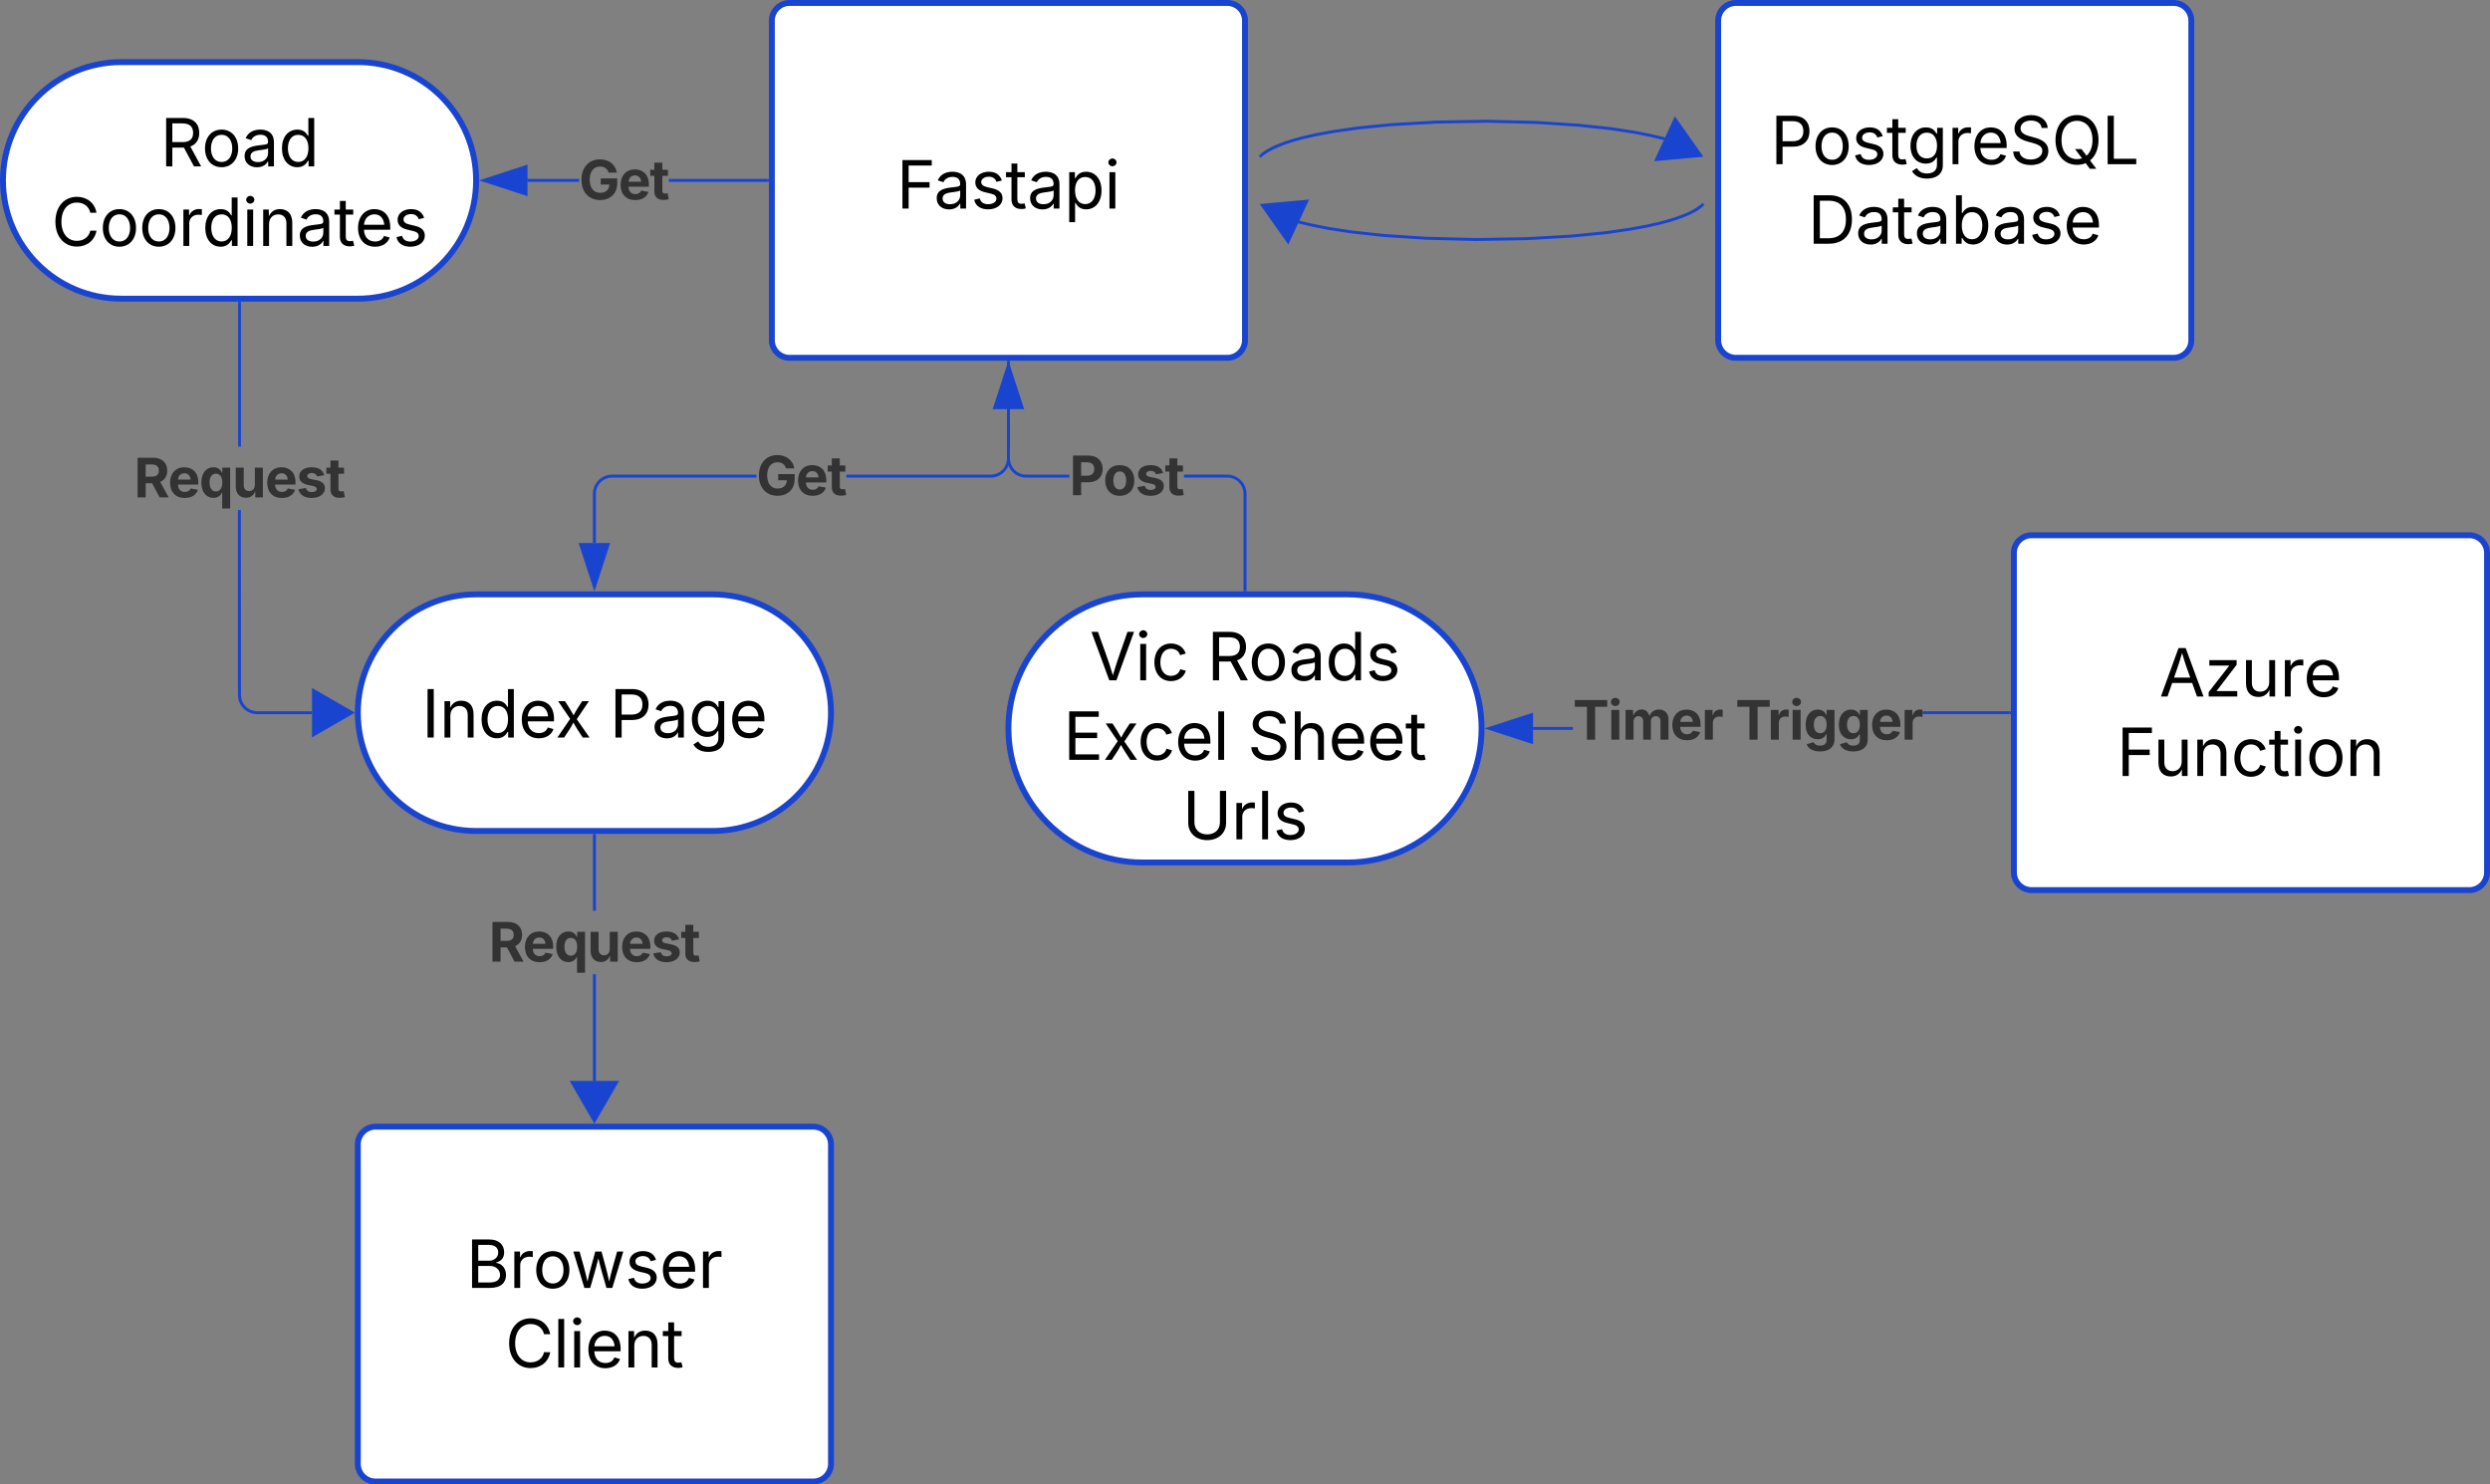 <svg xmlns="http://www.w3.org/2000/svg" xmlns:xlink="http://www.w3.org/1999/xlink" xmlns:lucid="lucid" width="842" height="502"><rect width="100%" height="100%" fill="#808080" stroke="none"/><g transform="translate(-239 121)" lucid:page-tab-id="0_0"><path d="M500-114a6 6 0 0 1 6-6h148a6 6 0 0 1 6 6V-6a6 6 0 0 1-6 6H506a6 6 0 0 1-6-6z" stroke="#1944d0" stroke-width="2" fill="#fff"/><use xlink:href="#a" transform="matrix(1,0,0,1,512,-108) translate(30.185 57.528)"/><path d="M480 80c22.1 0 40 17.9 40 40s-17.9 40-40 40h-80c-22.1 0-40-17.9-40-40s17.9-40 40-40z" stroke="#1944d0" stroke-width="2" fill="#fff"/><use xlink:href="#b" transform="matrix(1,0,0,1,365,85) translate(16.602 43.403)"/><use xlink:href="#c" transform="matrix(1,0,0,1,365,85) translate(80.143 43.403)"/><path d="M494.78 40.48h-48.76l-.88.06-.85.2-.8.34-.75.45-.66.56-.57.65-.45.74-.33.8-.2.84-.07.88v16.6h-.96V45.98l.08-1 .24-.98.4-.94.52-.87.66-.78.77-.66.86-.53.94-.4 1-.23.98-.08h48.8zm85.7-6.46l-.08 1-.24.98-.4.94-.52.87-.66.78-.77.66-.86.53-.94.4-1 .23-.98.08h-48.8v-.95h48.76l.88-.07.85-.2.8-.34.75-.45.66-.56.57-.65.45-.74.33-.8.2-.84.07-.88V1.5h.96z" stroke="#1944d0" stroke-width=".05" fill="#1944d0"/><path d="M580.48 1.5h-.96V1h.96z" fill="#1944d0"/><path stroke="#1944d0" stroke-width=".05" fill="#1944d0"/><path d="M440 77.38l-4.63-14.26h9.26z" fill="#1944d0"/><path d="M440 78.92l-5.3-16.28h10.6zm-3.98-15.33L440 75.83l3.98-12.25z" stroke="#1944d0" stroke-width=".05" fill="#1944d0"/><use xlink:href="#d" transform="matrix(1,0,0,1,494.779,29.245) translate(0 17.222)"/><path d="M360-100c22.1 0 40 17.9 40 40s-17.9 40-40 40h-80c-22.1 0-40-17.9-40-40s17.9-40 40-40z" stroke="#1944d0" stroke-width="2" fill="#fff"/><use xlink:href="#e" transform="matrix(1,0,0,1,245,-95) translate(48.204 30.278)"/><use xlink:href="#f" transform="matrix(1,0,0,1,245,-95) translate(11.398 57.166)"/><path d="M434.78-59.52h-17.4v-.95h17.4zm63.72 0h-33.28v-.95h33.28z" stroke="#1944d0" stroke-width=".05" fill="#1944d0"/><path d="M499-59.52h-.5v-.95h.5z" fill="#1944d0"/><path stroke="#1944d0" stroke-width=".05" fill="#1944d0"/><path d="M416.9-55.37L402.6-60l14.26-4.64z" fill="#1944d0"/><path d="M417.36-54.7L401.08-60l16.28-5.3zm-13.2-5.3l12.25 3.98v-7.96z" stroke="#1944d0" stroke-width=".05" fill="#1944d0"/><use xlink:href="#d" transform="matrix(1,0,0,1,434.779,-70.755) translate(0 17.222)"/><path d="M694.67 80C719.7 80 740 100.3 740 125.33c0 25.04-20.3 45.33-45.33 45.33h-69.34c-25.03 0-45.33-20.3-45.33-45.33C580 100.3 600.3 80 625.33 80z" stroke="#1944d0" stroke-width="2" fill="#fff"/><use xlink:href="#g" transform="matrix(1,0,0,1,585,85) translate(22.509 24.059)"/><use xlink:href="#h" transform="matrix(1,0,0,1,585,85) translate(62.169 24.059)"/><use xlink:href="#i" transform="matrix(1,0,0,1,585,85) translate(13.574 50.947)"/><use xlink:href="#j" transform="matrix(1,0,0,1,585,85) translate(75.846 50.947)"/><use xlink:href="#k" transform="matrix(1,0,0,1,585,85) translate(53.824 77.835)"/><path d="M654.02 39.52l1 .08.98.24.94.4.87.52.78.66.66.77.53.86.4.94.23 1 .08.98V78.5h-.96V46.02l-.06-.88-.2-.85-.34-.8-.45-.75-.56-.66-.65-.57-.74-.45-.8-.33-.84-.2-.88-.07h-14.6v-.95zm-73.48-4.66l.2.85.34.8.45.75.56.66.65.57.74.45.8.33.84.2.88.07h14.6v.95H586l-1-.07-.98-.24-.94-.4-.87-.52-.78-.66-.66-.77-.53-.86-.4-.94-.23-1-.08-.98V17.38h.96v16.6z" stroke="#1944d0" stroke-width=".05" fill="#1944d0"/><path d="M660.48 79h-.96v-.5h.96z" fill="#1944d0"/><path stroke="#1944d0" stroke-width=".05" fill="#1944d0"/><path d="M584.63 16.88h-9.26L580 2.62z" fill="#1944d0"/><path d="M585.3 17.36h-10.6L580 1.08zM576 16.4h7.96L580 4.17z" stroke="#1944d0" stroke-width=".05" fill="#1944d0"/><use xlink:href="#l" transform="matrix(1,0,0,1,600.629,29.245) translate(0 17.222)"/><path d="M920 66a6 6 0 0 1 6-6h148a6 6 0 0 1 6 6v108a6 6 0 0 1-6 6H926a6 6 0 0 1-6-6z" stroke="#1944d0" stroke-width="2" fill="#fff"/><use xlink:href="#m" transform="matrix(1,0,0,1,932,72) translate(37.151 42.528)"/><use xlink:href="#n" transform="matrix(1,0,0,1,932,72) translate(22.78 69.416)"/><path d="M770.86 125.8h-13.48v-.94h13.48zm147.64-5.33h-29.36v-.94h29.36z" stroke="#1944d0" stroke-width=".05" fill="#1944d0"/><path d="M919 120.47h-.5v-.94h.5z" fill="#1944d0"/><path stroke="#1944d0" stroke-width=".05" fill="#1944d0"/><path d="M756.88 129.97l-14.26-4.64 14.26-4.63z" fill="#1944d0"/><path d="M757.36 130.62l-16.28-5.3 16.28-5.28zm-13.2-5.3l12.25 4v-7.97z" stroke="#1944d0" stroke-width=".05" fill="#1944d0"/><use xlink:href="#o" transform="matrix(1,0,0,1,770.855,111.911) translate(0 17.222)"/><use xlink:href="#p" transform="matrix(1,0,0,1,770.855,111.911) translate(54.948 17.222)"/><path d="M820-114a6 6 0 0 1 6-6h148a6 6 0 0 1 6 6V-6a6 6 0 0 1-6 6H826a6 6 0 0 1-6-6z" stroke="#1944d0" stroke-width="2" fill="#fff"/><use xlink:href="#q" transform="matrix(1,0,0,1,832,-108) translate(5.712 42.528)"/><use xlink:href="#r" transform="matrix(1,0,0,1,832,-108) translate(18.32 69.416)"/><path d="M814.64-51.65l-.26.22-.38.32-.46.33-.53.37-.63.4-.78.44-.95.5-1.17.53-1.47.6-1.86.7-2.43.77-3.2.88-4.36 1-5.98 1.1-8.32 1.2-11.43 1.13-14.9.86-17.3.3-17-.43-14.22-.94-10.74-1.16-7.78-1.18-5.6-1.1-4.1-.97-.74-.2m-12.66-22.38l.26-.22.38-.32.46-.33.53-.37.63-.4.78-.44.95-.5 1.17-.53 1.47-.6 1.86-.7 2.43-.77 3.2-.88 4.36-1 5.98-1.1 8.32-1.2 11.43-1.13 14.9-.86 17.3-.3 17 .43 14.22.94 10.74 1.16 7.78 1.18 5.6 1.1 4.1.97.74.2" stroke="#1944d0" fill="none"/><path d="M815.33-51.66l-.37.36-.66-.68.37-.36z" stroke="#1944d0" stroke-width=".05" fill="#1944d0"/><path d="M665.9-51.58l14.95-1.36-6.3 13.62z" stroke="#1944d0" fill="#1944d0"/><path d="M665.7-68.02l-.37.36-.66-.68.37-.36z" stroke="#1944d0" stroke-width=".05" fill="#1944d0"/><path d="M814.1-68.42l-14.95 1.36 6.3-13.62z" stroke="#1944d0" fill="#1944d0"/><path d="M360 266a6 6 0 0 1 6-6h148a6 6 0 0 1 6 6v108a6 6 0 0 1-6 6H366a6 6 0 0 1-6-6z" stroke="#1944d0" stroke-width="2" fill="#fff"/><use xlink:href="#s" transform="matrix(1,0,0,1,372,272) translate(24.651 42.528)"/><use xlink:href="#t" transform="matrix(1,0,0,1,372,272) translate(37.824 69.416)"/><path d="M320.48 113.98l.06.88.2.85.34.8.45.75.56.66.65.57.74.45.8.33.84.2.88.08h18.5v.94h-18.54l-1-.07-.98-.24-.94-.4-.87-.52-.78-.66-.66-.77-.53-.86-.4-.94-.23-1-.08-.98V51.48h.96zm0-84h-.96V-18.5h.96z" stroke="#1944d0" stroke-width=".05" fill="#1944d0"/><path d="M320.48-18.5h-.96v-.5h.96z" fill="#1944d0"/><path stroke="#1944d0" stroke-width=".05" fill="#1944d0"/><path d="M358 120l-13 7.5v-15z" fill="#1944d0"/><path d="M358.95 120l-14.42 8.32v-16.64zm-13.47 6.68l11.57-6.68-11.57-6.68z" stroke="#1944d0" stroke-width=".05" fill="#1944d0"/><g><use xlink:href="#u" transform="matrix(1,0,0,1,284.31,29.973) translate(0 17.222)"/></g><path d="M440.48 244.5h-.96v-36.03h.96zm0-57.54h-.96V161.5h.96z" stroke="#1944d0" stroke-width=".05" fill="#1944d0"/><path d="M440.48 161.5h-.96v-.5h.96z" fill="#1944d0"/><path stroke="#1944d0" stroke-width=".05" fill="#1944d0"/><path d="M440 258l-7.5-13h15z" fill="#1944d0"/><path d="M440 258.95l-8.32-14.4 16.64-.02zm-6.68-13.46l6.68 11.55 6.68-11.56z" stroke="#1944d0" stroke-width=".05" fill="#1944d0"/><g><use xlink:href="#u" transform="matrix(1,0,0,1,404.31,186.959) translate(0 17.222)"/></g><defs><path d="M180 0v-1490h901v168H370v510h643v168H370V0H180" id="v"/><path d="M471 26C259 26 90-98 90-318c0-256 228-303 435-329 202-27 287-16 287-108 0-139-79-219-234-219-161 0-248 86-283 164l-173-57c86-203 278-265 451-265 150 0 419 46 419 395V0H815v-152h-12C765-73 660 26 471 26zm31-159c199 0 310-134 310-271v-155c-30 35-226 55-295 64-131 17-246 59-246 186 0 116 97 176 231 176" id="w"/><path d="M538 24C308 24 148-78 108-271l171-41c32 123 123 178 257 178 156 0 256-77 256-169 0-77-54-128-164-154l-186-44c-203-48-300-148-300-305 0-192 176-326 414-326 230 0 351 112 402 269l-163 42c-31-80-94-158-238-158-133 0-233 69-233 162 0 83 57 129 188 160l169 40c203 48 298 149 298 302 0 196-179 339-441 339" id="x"/><path d="M598-1118v154H368v674c0 100 37 144 132 144 23 0 62-6 92-12L629-6c-37 13-88 20-134 20-193 0-307-107-307-290v-688H20v-154h168v-266h180v266h230" id="y"/><path d="M158 418v-1536h174v179h20c37-59 106-193 324-193 279 0 474 222 474 576 0 356-194 580-473 580-213 0-288-135-325-197h-14v591H158zm492-555c209 0 317-186 317-421 0-232-105-413-317-413-206 0-314 166-314 413 0 249 111 421 314 421" id="z"/><path d="M158 0v-1118h180V0H158zm91-1301c-68 0-125-53-125-119s57-119 125-119c69 0 126 53 126 119s-57 119-126 119" id="A"/><g id="a"><use transform="matrix(0.011,0,0,0.011,0,0)" xlink:href="#v"/><use transform="matrix(0.011,0,0,0.011,12.576,0)" xlink:href="#w"/><use transform="matrix(0.011,0,0,0.011,25.054,0)" xlink:href="#x"/><use transform="matrix(0.011,0,0,0.011,36.784,0)" xlink:href="#y"/><use transform="matrix(0.011,0,0,0.011,44.162,0)" xlink:href="#w"/><use transform="matrix(0.011,0,0,0.011,56.641,0)" xlink:href="#z"/><use transform="matrix(0.011,0,0,0.011,70.247,0)" xlink:href="#A"/></g><path d="M370-1490V0H180v-1490h190" id="B"/><path d="M338-670V0H158v-1118h173l1 207c72-158 192-221 342-221 226 0 378 139 378 422V0H872v-695c0-172-96-275-252-275-161 0-282 109-282 300" id="C"/><path d="M577 24c-279 0-473-224-473-580 0-354 195-576 474-576 218 0 287 134 324 193h14v-551h180V0H922v-173h-20C865-111 790 24 577 24zm27-161c203 0 314-172 314-421 0-247-108-413-314-413-212 0-317 181-317 413 0 235 108 421 317 421" id="D"/><path d="M628 24c-324 0-524-230-524-574 0-343 198-582 503-582 237 0 487 146 487 559v75H286c9 234 145 362 343 362 132 0 231-58 273-172l174 48C1024-91 857 24 628 24zM287-650h624c-17-190-120-322-304-322-192 0-309 151-320 322" id="E"/><path d="M65 0l393-574-370-544h210c88 136 192 297 267 435 67-142 176-302 264-435h206L661-564 1053 0H844c-94-144-206-310-287-458C484-308 366-142 273 0H65" id="F"/><g id="b"><use transform="matrix(0.011,0,0,0.011,0,0)" xlink:href="#B"/><use transform="matrix(0.011,0,0,0.011,5.968,0)" xlink:href="#C"/><use transform="matrix(0.011,0,0,0.011,19.097,0)" xlink:href="#D"/><use transform="matrix(0.011,0,0,0.011,32.704,0)" xlink:href="#E"/><use transform="matrix(0.011,0,0,0.011,45.161,0)" xlink:href="#F"/></g><path d="M180 0v-1490h510c348 0 508 209 508 474 0 266-160 477-507 477H370V0H180zm190-706h312c236 0 327-133 327-310 0-176-91-307-329-307H370v617" id="G"/><path d="M611 442c-248 0-391-105-460-228l146-94c47 65 117 165 314 165 178 0 307-82 307-266v-224h-17C863-141 792-18 576-18c-268 0-472-195-472-546 0-346 197-568 476-568 216 0 288 133 326 193h17v-179h175V29c0 289-215 413-487 413zm-5-620c203 0 314-146 314-390 0-237-108-403-314-403-213 0-319 180-319 403 0 230 109 390 319 390" id="H"/><g id="c"><use transform="matrix(0.011,0,0,0.011,0,0)" xlink:href="#G"/><use transform="matrix(0.011,0,0,0.011,14.193,0)" xlink:href="#w"/><use transform="matrix(0.011,0,0,0.011,26.671,0)" xlink:href="#H"/><use transform="matrix(0.011,0,0,0.011,40.299,0)" xlink:href="#E"/></g><path fill="#333" d="M795 20C377 20 94-272 94-743c0-483 302-767 694-767 335 0 593 206 635 500h-310c-42-142-154-229-320-229-230 0-389 177-389 493s154 495 393 495c212 0 340-120 345-311H818v-232h620v186c0 391-269 628-643 628" id="I"/><path fill="#333" d="M633 22C291 22 81-200 81-553c0-345 210-579 537-579 292 0 525 185 525 567v84H378c7 183 109 277 260 277 105 0 184-46 216-132l272 51C1071-99 893 22 633 22zM380-669h474c-15-146-94-237-233-237-143 0-229 99-241 237" id="J"/><path fill="#333" d="M683-1118v229H474v562c0 71 29 104 102 104 23 0 73-7 95-13l43 225C647 9 580 16 520 16 296 16 174-96 174-301v-588H20v-229h154v-266h300v266h209" id="K"/><g id="d"><use transform="matrix(0.009,0,0,0.009,0,0)" xlink:href="#I"/><use transform="matrix(0.009,0,0,0.009,13.342,0)" xlink:href="#J"/><use transform="matrix(0.009,0,0,0.009,23.932,0)" xlink:href="#K"/></g><path d="M180 0v-1490h510c348 0 508 194 508 460 0 198-88 351-276 417L1256 0h-220L726-579c-117 2-238 0-356 1V0H180zm190-747h312c235 0 327-108 327-283 0-177-92-293-329-293H370v576" id="L"/><path d="M613 24c-304 0-509-231-509-576 0-350 205-580 509-580 305 0 511 230 511 580 0 345-206 576-511 576zm0-161c226 0 329-195 329-415 0-222-103-419-329-419-223 0-326 196-326 419 0 220 103 415 326 415" id="M"/><g id="e"><use transform="matrix(0.011,0,0,0.011,0,0)" xlink:href="#L"/><use transform="matrix(0.011,0,0,0.011,13.976,0)" xlink:href="#M"/><use transform="matrix(0.011,0,0,0.011,27.517,0)" xlink:href="#w"/><use transform="matrix(0.011,0,0,0.011,39.996,0)" xlink:href="#D"/></g><path d="M783 20c-382 0-661-292-661-764 0-473 279-766 661-766 302 0 548 182 601 489h-190c-42-204-217-313-411-313-268 0-476 208-476 590 0 381 209 588 476 588 195 0 369-110 411-313h190c-52 303-296 489-601 489" id="N"/><path d="M158 0v-1118h174v172h12c41-113 157-188 290-188 26 0 70 2 91 3v181c-11-2-60-10-108-10-161 0-279 109-279 260V0H158" id="O"/><g id="f"><use transform="matrix(0.011,0,0,0.011,0,0)" xlink:href="#N"/><use transform="matrix(0.011,0,0,0.011,16.233,0)" xlink:href="#M"/><use transform="matrix(0.011,0,0,0.011,29.557,0)" xlink:href="#M"/><use transform="matrix(0.011,0,0,0.011,42.882,0)" xlink:href="#O"/><use transform="matrix(0.011,0,0,0.011,50.879,0)" xlink:href="#D"/><use transform="matrix(0.011,0,0,0.011,64.486,0)" xlink:href="#A"/><use transform="matrix(0.011,0,0,0.011,69.868,0)" xlink:href="#C"/><use transform="matrix(0.011,0,0,0.011,82.997,0)" xlink:href="#w"/><use transform="matrix(0.011,0,0,0.011,95.475,0)" xlink:href="#y"/><use transform="matrix(0.011,0,0,0.011,102.528,0)" xlink:href="#E"/><use transform="matrix(0.011,0,0,0.011,115.484,0)" xlink:href="#x"/></g><path d="M600 0L52-1490h200c166 485 304 806 458 1336 156-533 285-846 449-1336h202L819 0H600" id="P"/><path d="M613 24c-304 0-509-231-509-576 0-350 205-580 509-580 216 0 392 114 453 309l-173 49c-33-115-133-197-280-197-223 0-326 196-326 419 0 220 103 415 326 415 150 0 252-85 285-206l172 49C1010-95 832 24 613 24" id="Q"/><g id="g"><use transform="matrix(0.011,0,0,0.011,0,0)" xlink:href="#P"/><use transform="matrix(0.011,0,0,0.011,15.332,0)" xlink:href="#A"/><use transform="matrix(0.011,0,0,0.011,20.714,0)" xlink:href="#Q"/></g><g id="h"><use transform="matrix(0.011,0,0,0.011,0,0)" xlink:href="#L"/><use transform="matrix(0.011,0,0,0.011,13.976,0)" xlink:href="#M"/><use transform="matrix(0.011,0,0,0.011,27.517,0)" xlink:href="#w"/><use transform="matrix(0.011,0,0,0.011,39.996,0)" xlink:href="#D"/><use transform="matrix(0.011,0,0,0.011,53.602,0)" xlink:href="#x"/></g><path d="M180 0v-1490h908v168H370v486h669v168H370v500h727V0H180" id="R"/><path d="M338-1490V0H158v-1490h180" id="S"/><g id="i"><use transform="matrix(0.011,0,0,0.011,0,0)" xlink:href="#R"/><use transform="matrix(0.011,0,0,0.011,13.357,0)" xlink:href="#F"/><use transform="matrix(0.011,0,0,0.011,24.989,0)" xlink:href="#Q"/><use transform="matrix(0.011,0,0,0.011,37.684,0)" xlink:href="#E"/><use transform="matrix(0.011,0,0,0.011,50.64,0)" xlink:href="#S"/></g><path d="M657 26c-323 0-524-166-541-416h195c15 169 171 246 346 246 202 0 356-106 356-265 5-203-294-238-475-293-239-73-380-191-380-389 0-252 224-419 512-419 294 0 499 171 508 396H992c-17-145-151-228-328-228-193 0-321 102-321 242 0 156 175 211 284 241l149 41c160 44 422 134 422 412 0 244-197 432-541 432" id="T"/><path d="M338-670V0H158v-1490h180v566c73-149 190-208 336-208 226 0 379 139 379 422V0H872v-695c0-172-96-275-252-275-161 0-282 109-282 300" id="U"/><g id="j"><use transform="matrix(0.011,0,0,0.011,0,0)" xlink:href="#T"/><use transform="matrix(0.011,0,0,0.011,14.258,0)" xlink:href="#U"/><use transform="matrix(0.011,0,0,0.011,27.398,0)" xlink:href="#E"/><use transform="matrix(0.011,0,0,0.011,40.354,0)" xlink:href="#E"/><use transform="matrix(0.011,0,0,0.011,53.309,0)" xlink:href="#y"/></g><path d="M763 24c-353 0-583-224-583-531v-983h190v968c0 214 149 370 393 370 243 0 391-156 391-370v-968h190v983c0 307-230 531-581 531" id="V"/><g id="k"><use transform="matrix(0.011,0,0,0.011,0,0)" xlink:href="#V"/><use transform="matrix(0.011,0,0,0.011,16.536,0)" xlink:href="#O"/><use transform="matrix(0.011,0,0,0.011,25.25,0)" xlink:href="#S"/><use transform="matrix(0.011,0,0,0.011,30.632,0)" xlink:href="#x"/></g><path fill="#333" d="M135 0v-1490h581c339 0 533 210 533 503 0 295-197 500-540 500H440V0H135zm305-733h220c186 0 274-104 274-254s-88-251-275-251H440v505" id="W"/><path fill="#333" d="M628 22C291 22 81-210 81-554c0-346 210-578 547-578 336 0 547 232 547 578 0 344-211 576-547 576zm0-236c160 0 242-146 242-341 0-197-82-341-242-341S387-753 387-555c0 195 81 341 241 341" id="X"/><path fill="#333" d="M572 22C302 22 117-98 78-306l279-48c29 105 101 156 224 156 114 0 185-48 185-115 0-118-228-130-337-155-215-49-322-150-322-317 0-215 187-347 470-347 265 0 424 116 466 298l-266 47c-24-76-87-130-196-130-98 0-174 46-174 113 0 56 38 95 144 117l201 40c216 44 320 143 320 302 0 220-207 367-500 367" id="Y"/><g id="l"><use transform="matrix(0.009,0,0,0.009,0,0)" xlink:href="#W"/><use transform="matrix(0.009,0,0,0.009,11.372,0)" xlink:href="#X"/><use transform="matrix(0.009,0,0,0.009,22.274,0)" xlink:href="#Y"/><use transform="matrix(0.009,0,0,0.009,32.231,0)" xlink:href="#K"/></g><path d="M52 0l541-1490h220L1361 0h-200l-149-416H398L254 0H52zm404-582h497c-103-290-145-390-251-756-108 377-145 460-246 756" id="Z"/><path d="M126 0v-134l627-806v-11H146v-167h839v143L376-178v11h629V0H126" id="aa"/><path d="M537 14c-226 0-379-139-379-422v-710h180v695c0 172 97 275 253 275 160 0 281-109 281-300v-670h181V0H879v-209C806-46 684 14 537 14" id="ab"/><g id="m"><use transform="matrix(0.011,0,0,0.011,0,0)" xlink:href="#Z"/><use transform="matrix(0.011,0,0,0.011,15.332,0)" xlink:href="#aa"/><use transform="matrix(0.011,0,0,0.011,27.604,0)" xlink:href="#ab"/><use transform="matrix(0.011,0,0,0.011,40.744,0)" xlink:href="#O"/><use transform="matrix(0.011,0,0,0.011,48.741,0)" xlink:href="#E"/></g><g id="n"><use transform="matrix(0.011,0,0,0.011,0,0)" xlink:href="#v"/><use transform="matrix(0.011,0,0,0.011,12.37,0)" xlink:href="#ab"/><use transform="matrix(0.011,0,0,0.011,25.51,0)" xlink:href="#C"/><use transform="matrix(0.011,0,0,0.011,38.639,0)" xlink:href="#Q"/><use transform="matrix(0.011,0,0,0.011,51.335,0)" xlink:href="#y"/><use transform="matrix(0.011,0,0,0.011,58.605,0)" xlink:href="#A"/><use transform="matrix(0.011,0,0,0.011,63.987,0)" xlink:href="#M"/><use transform="matrix(0.011,0,0,0.011,77.311,0)" xlink:href="#C"/></g><path fill="#333" d="M75-1237v-253h1217v253H837V0H531v-1237H75" id="ac"/><path fill="#333" d="M128 0v-1118h300V0H128zm150-1264c-91 0-165-68-165-154 0-85 74-154 165-154 90 0 165 69 165 154 0 86-75 154-165 154" id="ad"/><path fill="#333" d="M128 0v-1118h278l12 217c60-163 185-234 319-234 143 0 236 81 288 251 63-172 205-251 359-251 205 0 357 138 357 381V0h-301v-697c0-126-76-187-177-187-114 0-184 79-184 196V0H789v-705c0-109-72-179-174-179-106 0-187 74-187 208V0H128" id="ae"/><path fill="#333" d="M128 0v-1118h290v195h12c54-169 184-238 367-200v268c-27-8-86-15-130-15-138 0-239 95-239 234V0H128" id="af"/><g id="o"><use transform="matrix(0.009,0,0,0.009,0,0)" xlink:href="#ac"/><use transform="matrix(0.009,0,0,0.009,11.866,0)" xlink:href="#ad"/><use transform="matrix(0.009,0,0,0.009,16.684,0)" xlink:href="#ae"/><use transform="matrix(0.009,0,0,0.009,32.908,0)" xlink:href="#J"/><use transform="matrix(0.009,0,0,0.009,43.498,0)" xlink:href="#af"/></g><path fill="#333" d="M625 442c-280 0-454-114-503-274l258-72c28 63 97 128 243 128 153 0 246-69 246-216v-206h-23C805-108 717-16 536-16 284-16 81-191 81-561c0-378 208-571 456-571 188 0 280 113 321 202h13v-188h295V-9c0 303-226 451-541 451zm5-686c153 0 240-119 240-319 0-198-86-329-240-329-158 0-241 137-241 329 0 195 85 319 241 319" id="ag"/><g id="p"><use transform="matrix(0.009,0,0,0.009,0,0)" xlink:href="#ac"/><use transform="matrix(0.009,0,0,0.009,10.859,0)" xlink:href="#af"/><use transform="matrix(0.009,0,0,0.009,18.229,0)" xlink:href="#ad"/><use transform="matrix(0.009,0,0,0.009,23.047,0)" xlink:href="#ag"/><use transform="matrix(0.009,0,0,0.009,34.28,0)" xlink:href="#ag"/><use transform="matrix(0.009,0,0,0.009,45.512,0)" xlink:href="#J"/><use transform="matrix(0.009,0,0,0.009,56.102,0)" xlink:href="#af"/></g><path d="M784 20c-382 0-662-292-662-764 0-473 280-766 662-766s660 293 660 766c0 282-99 499-260 629l192 255h-198L1049-33C969 2 880 20 784 20zm-62-486h198l156 205c112-98 183-261 183-483 0-383-209-590-475-590-268 0-477 208-477 590 0 380 209 588 477 588 54 0 106-9 154-25" id="ah"/><path d="M180 0v-1490h190v1322h690V0H180" id="ai"/><g id="q"><use transform="matrix(0.011,0,0,0.011,0,0)" xlink:href="#G"/><use transform="matrix(0.011,0,0,0.011,14.073,0)" xlink:href="#M"/><use transform="matrix(0.011,0,0,0.011,27.398,0)" xlink:href="#x"/><use transform="matrix(0.011,0,0,0.011,39.128,0)" xlink:href="#y"/><use transform="matrix(0.011,0,0,0.011,46.181,0)" xlink:href="#H"/><use transform="matrix(0.011,0,0,0.011,59.809,0)" xlink:href="#O"/><use transform="matrix(0.011,0,0,0.011,67.806,0)" xlink:href="#E"/><use transform="matrix(0.011,0,0,0.011,80.762,0)" xlink:href="#T"/><use transform="matrix(0.011,0,0,0.011,95.02,0)" xlink:href="#ah"/><use transform="matrix(0.011,0,0,0.011,112.012,0)" xlink:href="#ai"/></g><path d="M645 0H180v-1490h484c435 0 692 280 692 742 0 466-257 748-711 748zM370-168h263c363 0 539-218 539-580 0-358-176-574-521-574H370v1154" id="aj"/><path d="M677 24c-213 0-288-135-325-197h-20V0H158v-1490h180v551h14c37-59 106-193 324-193 279 0 474 222 474 576 0 356-194 580-473 580zm-27-161c209 0 317-186 317-421 0-232-105-413-317-413-206 0-314 166-314 413 0 249 111 421 314 421" id="ak"/><g id="r"><use transform="matrix(0.011,0,0,0.011,0,0)" xlink:href="#aj"/><use transform="matrix(0.011,0,0,0.011,16.037,0)" xlink:href="#w"/><use transform="matrix(0.011,0,0,0.011,28.516,0)" xlink:href="#y"/><use transform="matrix(0.011,0,0,0.011,35.894,0)" xlink:href="#w"/><use transform="matrix(0.011,0,0,0.011,48.372,0)" xlink:href="#ak"/><use transform="matrix(0.011,0,0,0.011,62.196,0)" xlink:href="#w"/><use transform="matrix(0.011,0,0,0.011,74.674,0)" xlink:href="#x"/><use transform="matrix(0.011,0,0,0.011,86.404,0)" xlink:href="#E"/></g><path d="M180 0v-1490h528c311 0 458 177 458 395 0 191-114 278-244 313v14c139 9 302 137 302 371 0 225-148 397-499 397H180zm190-168h350c232 0 321-102 321-231 0-149-120-277-311-277H370v508zm0-668h328c160 0 286-101 286-255 0-129-87-231-280-231H370v486" id="al"/><path d="M409 0L70-1118h191c89 329 165 560 243 925 75-353 154-601 240-925h192c85 325 161 564 235 922 77-354 157-598 244-922h191L1267 0h-179c-86-307-176-590-250-913C763-588 675-308 588 0H409" id="am"/><g id="s"><use transform="matrix(0.011,0,0,0.011,0,0)" xlink:href="#al"/><use transform="matrix(0.011,0,0,0.011,14.54,0)" xlink:href="#O"/><use transform="matrix(0.011,0,0,0.011,22.537,0)" xlink:href="#M"/><use transform="matrix(0.011,0,0,0.011,35.46,0)" xlink:href="#am"/><use transform="matrix(0.011,0,0,0.011,53.646,0)" xlink:href="#x"/><use transform="matrix(0.011,0,0,0.011,65.375,0)" xlink:href="#E"/><use transform="matrix(0.011,0,0,0.011,78.331,0)" xlink:href="#O"/></g><g id="t"><use transform="matrix(0.011,0,0,0.011,0,0)" xlink:href="#N"/><use transform="matrix(0.011,0,0,0.011,16.233,0)" xlink:href="#S"/><use transform="matrix(0.011,0,0,0.011,21.615,0)" xlink:href="#A"/><use transform="matrix(0.011,0,0,0.011,26.997,0)" xlink:href="#E"/><use transform="matrix(0.011,0,0,0.011,39.952,0)" xlink:href="#C"/><use transform="matrix(0.011,0,0,0.011,53.082,0)" xlink:href="#y"/></g><path fill="#333" d="M135 0v-1490h581c339 0 533 192 533 485 0 204-94 351-264 424L1302 0H964L680-532H440V0H135zm305-779h220c186 0 274-77 274-226 0-150-88-233-275-233H440v459" id="an"/><path fill="#333" d="M1163 418H863v-597h-10C812-89 719 19 537 19 279 19 81-185 81-557c0-382 206-575 454-575 190 0 278 113 318 202h15v-188h295V418zM629-222c153 0 240-134 240-336 0-203-86-334-240-334-158 0-240 138-240 334 0 197 84 336 240 336" id="ao"/><path fill="#333" d="M513 14c-232 0-385-159-385-421v-711h300v659c0 139 76 222 202 222 127 0 217-86 217-234v-647h301V0H864l-4-232C797-74 683 14 513 14" id="ap"/><g id="u"><use transform="matrix(0.009,0,0,0.009,0,0)" xlink:href="#an"/><use transform="matrix(0.009,0,0,0.009,11.458,0)" xlink:href="#J"/><use transform="matrix(0.009,0,0,0.009,22.049,0)" xlink:href="#ao"/><use transform="matrix(0.009,0,0,0.009,33.255,0)" xlink:href="#ap"/><use transform="matrix(0.009,0,0,0.009,44.323,0)" xlink:href="#J"/><use transform="matrix(0.009,0,0,0.009,54.913,0)" xlink:href="#Y"/><use transform="matrix(0.009,0,0,0.009,64.87,0)" xlink:href="#K"/></g></defs></g></svg>